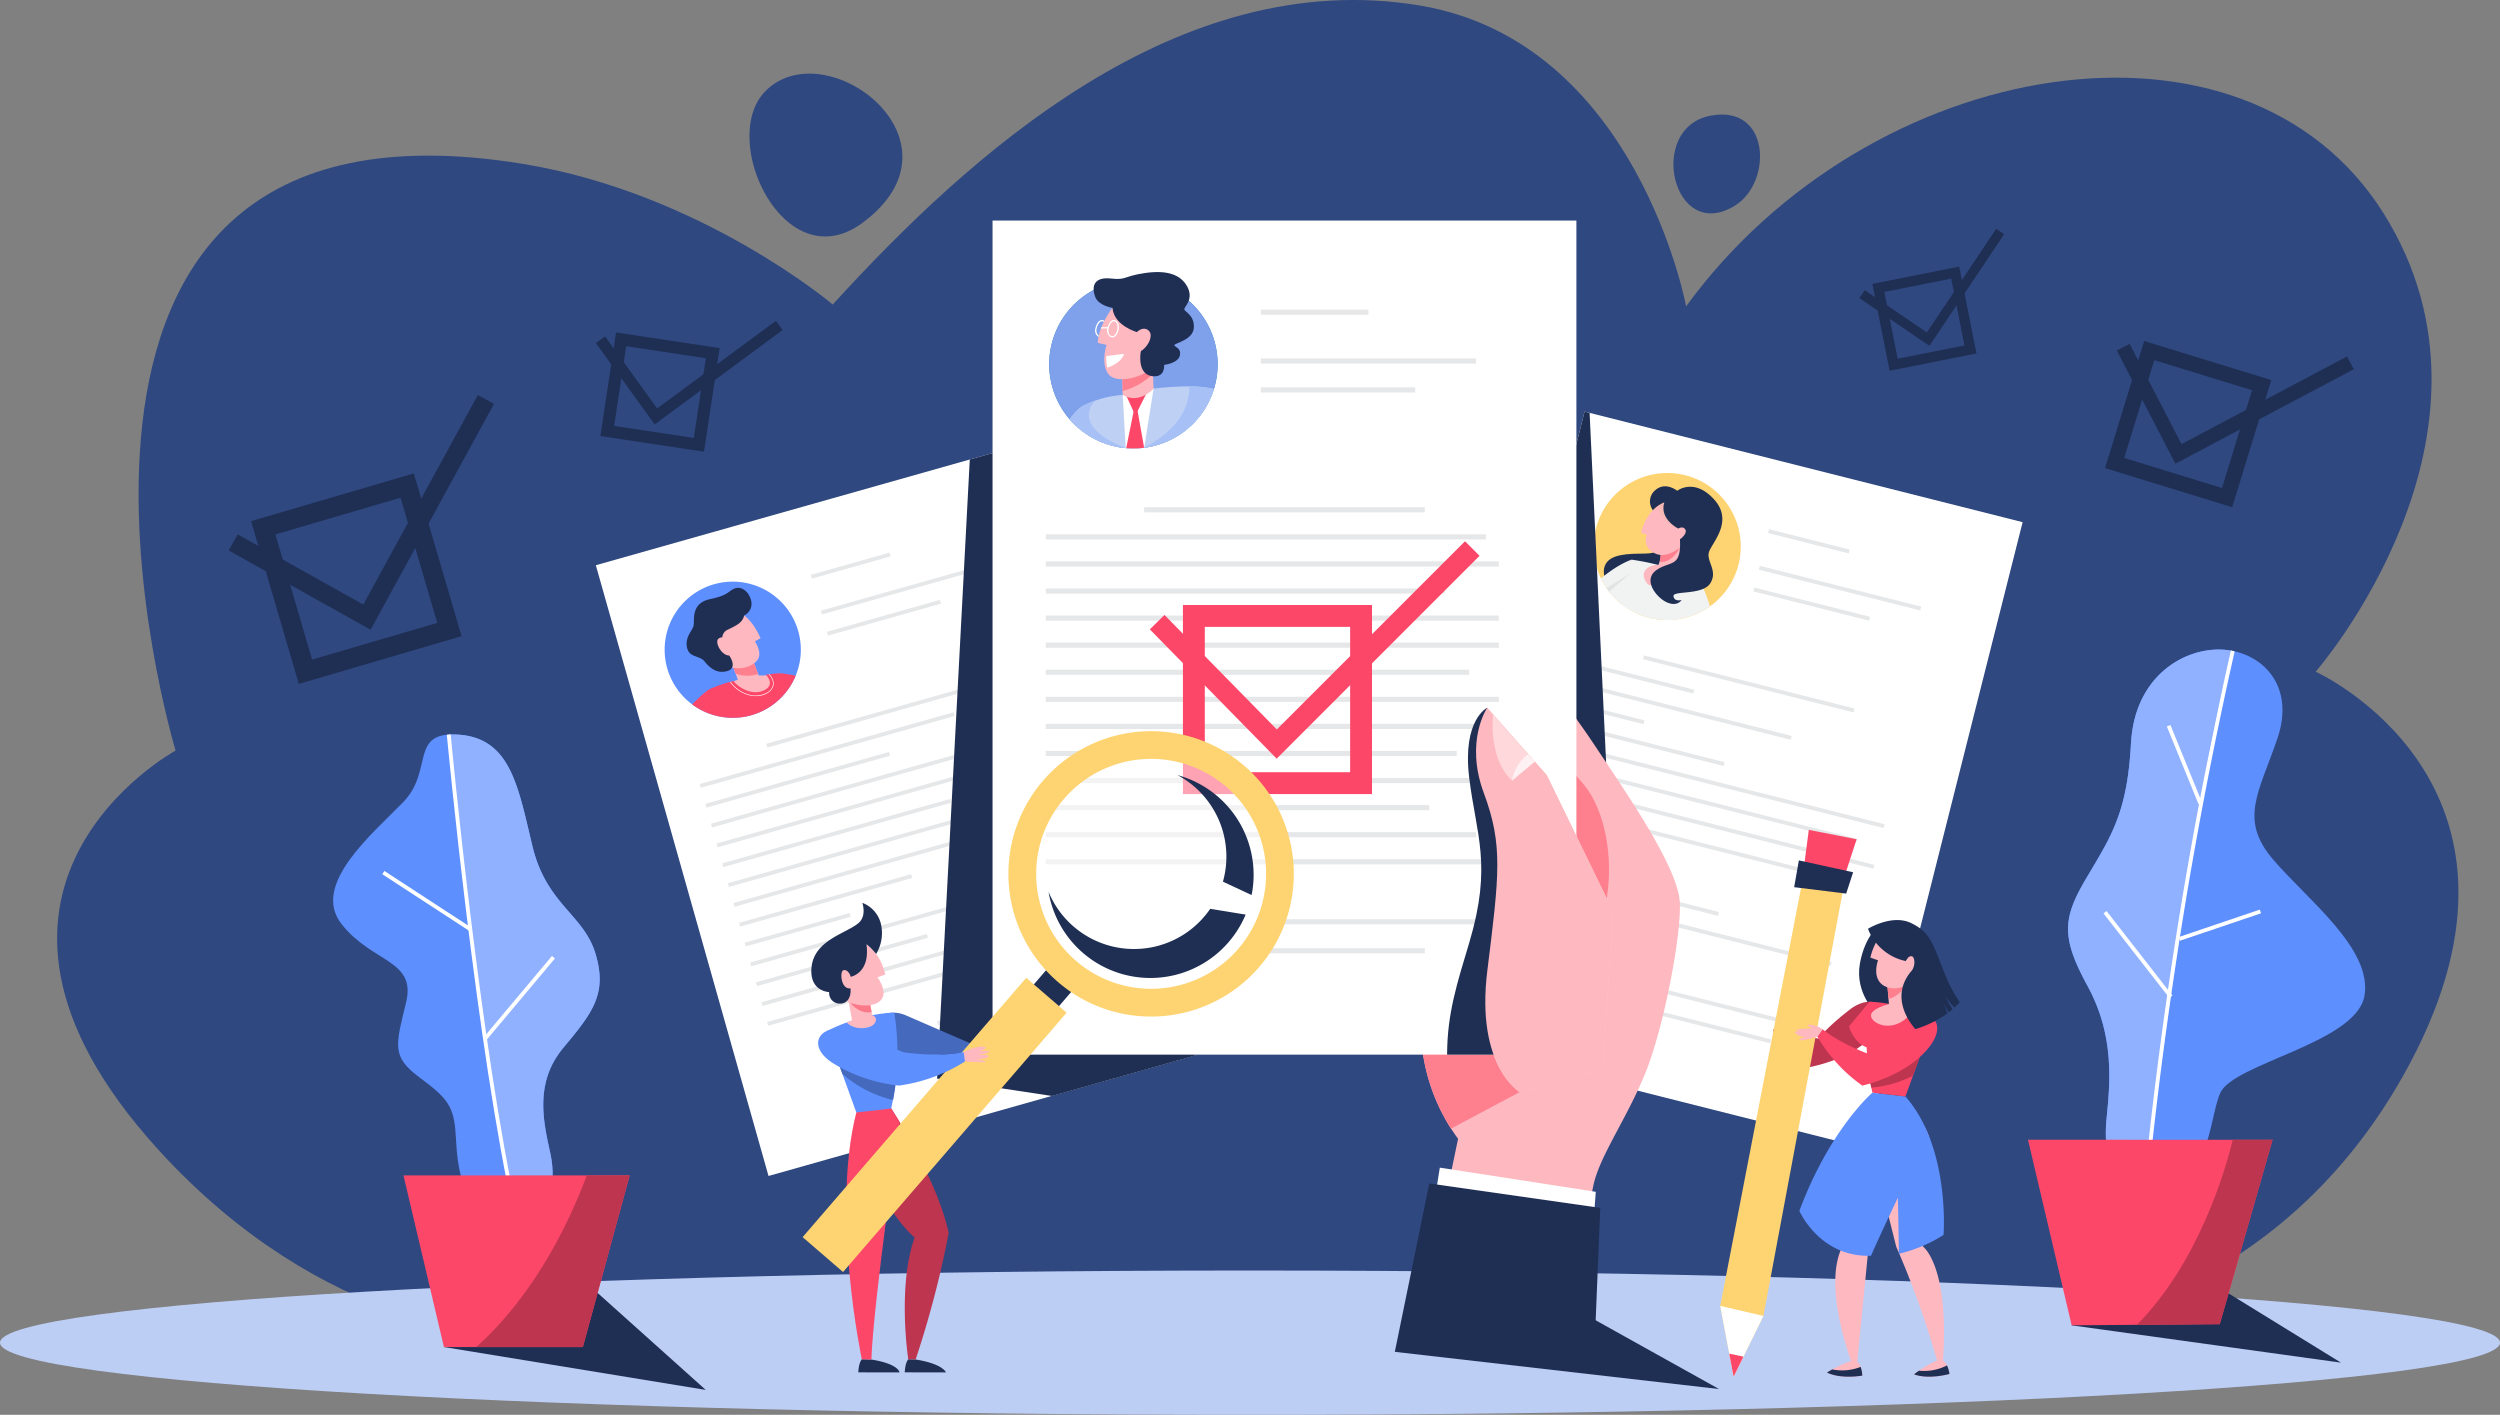 <svg xmlns="http://www.w3.org/2000/svg" xmlns:xlink="http://www.w3.org/1999/xlink" width="649.273" height="367.445" viewBox="0 0 649.273 367.445"><rect x="0" y="0" width="649.273" height="367.445" fill="#808080" stroke="none"/><defs><clipPath id="a"><rect width="649.273" height="367.445" fill="none"/></clipPath><clipPath id="b"><rect width="649.274" height="367.446" fill="none"/></clipPath><clipPath id="c"><path d="M852.407,735.477a17.688,17.688,0,1,0,4.827-.673,17.707,17.707,0,0,0-4.827.673" transform="translate(-839.514 -734.804)" fill="none"/></clipPath><clipPath id="e"><path d="M2014.5,610.284a19.1,19.1,0,1,0,18.019-12.736,19.116,19.116,0,0,0-18.019,12.736" transform="translate(-2013.393 -597.548)" fill="none"/></clipPath><clipPath id="g"><rect width="66.292" height="66.292" fill="none"/></clipPath></defs><g clip-path="url(#a)"><g transform="translate(0 -0.001)"><g clip-path="url(#b)"><path d="M658.724,174.448s53.691-61.512,17.645-119.031-133.51-41.236-181.15,24.141c0,0-12.738-68.721-69.171-78.131C363.143-9.063,308.986,40.28,273.592,79.08c0,0-34.2-28.929-80.342-36.5C49.819,19.046,102.923,194.93,102.923,194.93s-66.033,35.827-4.63,103.5c43.411,47.845,90.466,48.38,90.466,48.38L379.93,354.9l185.2-4.117,16.567-4.509s65.492-2.549,101.416-69.941c39.017-73.193-24.393-101.889-24.393-101.889" transform="translate(-57.321 0.004)" fill="#2f4880"/><path d="M649.274,1623.9c0-10.351-145.345-18.742-324.637-18.742S0,1613.545,0,1623.9s145.345,18.742,324.637,18.742,324.637-8.391,324.637-18.742" transform="translate(0 -1275.192)" fill="#bdcef5"/><path d="M950.941,97.6c-12.286,12.548,5.02,49.282,25.384,34.072,28.467-21.262-9.846-49.94-25.384-34.072" transform="translate(-752.202 -73.885)" fill="#2f4880"/><rect width="115.419" height="164.884" transform="matrix(0.962, -0.272, 0.272, 0.962, 154.743, 146.796)" fill="#fff"/><rect width="21.264" height="1.016" transform="translate(210.575 149.295) rotate(-15.786)" fill="#e6e7e8"/><rect width="30.497" height="1.016" transform="matrix(0.962, -0.272, 0.272, 0.962, 214.759, 164.09)" fill="#e6e7e8"/><rect width="42.528" height="1.016" transform="matrix(0.962, -0.272, 0.272, 0.962, 213.203, 158.587)" fill="#e6e7e8"/><rect width="42.529" height="1.017" transform="translate(243.37 265.259) rotate(-15.783)" fill="#e6e7e8"/><rect width="32.409" height="1.017" transform="translate(244.929 270.773) rotate(-15.783)" fill="#e6e7e8"/><rect width="55.49" height="1.017" transform="matrix(0.962, -0.272, 0.272, 0.962, 198.998, 193.172)" fill="#e6e7e8"/><rect width="68.499" height="1.017" transform="matrix(0.962, -0.272, 0.272, 0.962, 181.74, 203.614)" fill="#e6e7e8"/><rect width="49.547" height="1.017" transform="translate(183.198 208.77) rotate(-15.793)" fill="#e6e7e8"/><rect width="78.87" height="1.017" transform="matrix(0.962, -0.272, 0.272, 0.962, 184.653, 213.914)" fill="#e6e7e8"/><rect width="68.499" height="1.017" transform="translate(186.111 219.071) rotate(-15.793)" fill="#e6e7e8"/><rect width="61.526" height="1.017" transform="matrix(0.962, -0.272, 0.272, 0.962, 187.566, 224.216)" fill="#e6e7e8"/><rect width="83.699" height="1.017" transform="translate(189.025 229.373) rotate(-15.793)" fill="#e6e7e8"/><rect width="70.024" height="1.017" transform="matrix(0.962, -0.272, 0.272, 0.962, 190.479, 234.516)" fill="#e6e7e8"/><rect width="46.454" height="1.017" transform="matrix(0.962, -0.272, 0.272, 0.962, 191.936, 239.669)" fill="#e6e7e8"/><rect width="28.348" height="1.017" transform="matrix(0.962, -0.272, 0.272, 0.962, 193.393, 244.821)" fill="#e6e7e8"/><rect width="61.526" height="1.017" transform="translate(194.851 249.974) rotate(-15.793)" fill="#e6e7e8"/><rect width="46.167" height="1.017" transform="matrix(0.962, -0.272, 0.272, 0.962, 196.306, 255.12)" fill="#e6e7e8"/><rect width="85.057" height="1.017" transform="translate(197.764 260.276) rotate(-15.793)" fill="#e6e7e8"/><rect width="65.897" height="1.017" transform="matrix(0.962, -0.272, 0.272, 0.962, 199.219, 265.42)" fill="#e6e7e8"/></g></g><g transform="translate(172.574 151.049)"><g clip-path="url(#c)"><path d="M874.265,747.7a17.707,17.707,0,1,0-12.22,21.857,17.707,17.707,0,0,0,12.22-21.857" transform="translate(-839.514 -734.803)" fill="#5d8fff"/><path d="M927.743,828.488l1.494,3.862,2.42-.082,1.931,3s-2.734,2.681-2.9,2.795-6.488,1.2-6.691.721-1.01-2.861-1.01-2.861l-1.358-1.739,2.182-.753-1.628-4.383,4.036-2.173.82,1.006Z" transform="translate(-904.748 -807.951)" fill="#feb8c0"/><path d="M930.725,829.84l-.706-.6-.535-.657-2.538,1.626-1.566.789.815,2.216a8.9,8.9,0,0,0,5.864.079Z" transform="translate(-907.73 -809.303)" fill="#fe7f8e"/><path d="M898.948,772.354s3.453.731,6.223,6.975l-1.475.819s2.036,2.939.679,4.828-5.616,3.324-9.192.854-4.889-6.209-4.3-6.743,2.9-2.527,2.9-2.527l3.762-2.436Z" transform="translate(-880.214 -764.635)" fill="#feb8c0"/><path d="M876.8,756.305a2.4,2.4,0,0,1,1.184-2.676c2.448-1.189,4-1.861,4.444-3.787a3.346,3.346,0,0,0,1.827-3.744c-.581-2.647-2.772-4-4.482-3.184s-1.5,1.695-6.231,2.7-4.083,4.97-4.207,6.545-2.316,3.052-1.774,5.917,3.212,2.01,4.61,3.757,3.26,3.2,5.841,2.459c3.244-.935-.024-4.841-.024-4.841l-1.53-2.345Z" transform="translate(-861.73 -741.058)" fill="#1f2f54"/><path d="M873.516,852.575a40.074,40.074,0,0,0-6.23,2.115c-2.216,1.331-7.536,7.082-7.536,7.082l7.013,6.217,4.153-2.949,6.53,9.595,13.36-3.778a28.749,28.749,0,0,0-2.676-11.22l6.329.368a45.878,45.878,0,0,1-2.353-8.32s-4.752-1.009-6.428-1.111a29.445,29.445,0,0,0-3.77.387s2.672,2.517-.477,4.044-6.77-.862-7.916-2.429" transform="translate(-855.591 -826.771)" fill="#fc4769"/><path d="M929.021,857.328a7.757,7.757,0,0,1-1.617-.174,8.959,8.959,0,0,1-5.09-3.469l.134-.088a8.789,8.789,0,0,0,4.99,3.4,6.188,6.188,0,0,0,4.637-.657,3.03,3.03,0,0,0,1.385-1.87,3.145,3.145,0,0,0-1.115-2.736l.1-.123a3.309,3.309,0,0,1,1.17,2.892,3.188,3.188,0,0,1-1.454,1.972,5.742,5.742,0,0,1-3.141.854" transform="translate(-905.293 -827.6)" fill="#fff"/><rect width="0.16" height="9.612" transform="translate(4.927 34.189) rotate(-48.398)" fill="#fff"/><path d="M1014.992,863.679a25.937,25.937,0,0,1-1.852-8.431h.16a25.775,25.775,0,0,0,1.841,8.373Z" transform="translate(-977.449 -830.489)" fill="#fff"/><path d="M908.627,806.177a1.289,1.289,0,0,0-1.989-.642c-1.435.841,1.122,5.506,3.536,4.221l-.084-1.717-.714-1.1Z" transform="translate(-892.51 -790.79)" fill="#feb8c0"/></g></g><g transform="translate(0 -0.001)"><g clip-path="url(#b)"><path d="M1239.342,677.972l-16.25-9.219-2.32-56.448-14.419-50.988-13.947,3.944-8.489,160.79,29.855,4.518,37.45-10.591Z" transform="translate(-940.546 -445.93)" fill="#1f2f54"/><path d="M581.717,1620.012l15.328-2.774,31.814,28.529-68-11.137,3.272-2.91Z" transform="translate(-445.569 -1284.792)" fill="#1f2f54"/><path d="M470.084,1053.526c6.983-.714,8.936-8.879,7.219-16.815s-4.288-18.248,3.346-27.406,11.489-14.052,8.409-24.391-12.716-12.738-16.4-27.985-5.584-27.86-18.891-28.961-6.62,9.209-14.678,17.5-24,21.477-16.033,31.64,19.469,9.262,16.783,20.368-3.894,14.014,3.464,19.479,8.937,7.454,9.415,14.9.73,23.37,17.362,21.671" transform="translate(-334.37 -737.146)" fill="#5d8fff"/><path d="M605.095,984.917c-3.08-10.339-12.716-12.738-16.4-27.985s-5.583-27.86-18.891-28.961a19.635,19.635,0,0,0-2.856-.049c1.439,13.108,4.235,38.437,6.333,56.651,2.343,20.341,8.747,55.478,11.281,69.066q.753-.029,1.555-.109c6.984-.714,8.937-8.879,7.219-16.815s-4.288-18.249,3.346-27.406,11.489-14.052,8.409-24.391" transform="translate(-450.407 -737.149)" fill="#8fb1ff"/><rect width="1.005" height="27.018" transform="translate(99.276 227.037) rotate(-56.903)" fill="#fff"/><rect width="27.547" height="1.005" transform="matrix(0.643, -0.766, 0.766, 0.643, 125.635, 269.378)" fill="#fff"/><path d="M582.141,1053.69c-9.981-44.4-17.549-124.971-17.625-125.78l1-.093c.075.808,7.638,81.318,17.6,125.653Z" transform="translate(-448.473 -737.091)" fill="#fff"/><path d="M568.494,1485H509.746l10.508,44.576H556.33Z" transform="translate(-404.96 -1179.737)" fill="#fc4769"/><path d="M2629.547,1588.413l-12.232,17.683,69.945,9.691-29.191-17.987-6.407,5.351Z" transform="translate(-2079.29 -1261.892)" fill="#1f2f54"/><path d="M2633.294,959.973c-9.487-.558-11.431-8.369-10.521-17.589s2.129-21.439-4.946-34.385-6.4-17.8-.059-28.439,10.391-16.809,11.333-34.518,14.1-25.025,24-24.377,18.811,9.143,14.012,23.147-9.955,20.916-1.176,31.253,25.944,23.233,23.81,35.5-34.207,17.552-37.487,25.287-2.174,25.111-18.968,24.123" transform="translate(-2075.673 -651.934)" fill="#5d8fff"/><path d="M2617.769,879.56c6.344-10.642,10.391-16.809,11.333-34.518s14.1-25.025,24-24.377a18.578,18.578,0,0,1,2.442.328,319.242,319.242,0,0,0-8.1,37.573c-5.6,34.458-10.434,69.566-12.476,84.119-.956,6.816-1.6,12.811-2.007,17.259-9.2-.722-11.088-8.451-10.188-17.561.911-9.221,2.129-21.439-4.946-34.385s-6.4-17.8-.059-28.439" transform="translate(-2075.673 -651.934)" fill="#8fb1ff"/><rect width="1.006" height="27.833" transform="matrix(0.789, -0.615, 0.615, 0.789, 546.296, 237.222)" fill="#fff"/><rect width="22.217" height="1.005" transform="translate(565.846 243.36) rotate(-18.699)" fill="#fff"/><rect width="1.006" height="21.783" transform="translate(562.749 188.676) rotate(-22.197)" fill="#fff"/><path d="M2709.59,960.961l-1-.1a1155.681,1155.681,0,0,1,22.594-139.02l.978.236a1154.768,1154.768,0,0,0-22.571,138.884" transform="translate(-2151.802 -652.9)" fill="#fff"/><path d="M2625.658,1439.958l-63.525-.025,11.343,48.2,38.464-.3Z" transform="translate(-2035.451 -1143.934)" fill="#fc4769"/><path d="M2130.186,168.358c9.8-6.078,9.215-26.468-6.518-23.313-16.511,3.311-9.6,33.308,6.518,23.313" transform="translate(-1679.587 -114.966)" fill="#2f4880"/><rect width="167.621" height="117.335" transform="translate(370.503 269.42) rotate(-75.833)" fill="#fff"/><rect width="1.034" height="21.617" transform="translate(459.181 138.444) rotate(-75.834)" fill="#e6e7e8"/><rect width="1.033" height="31.003" transform="matrix(0.245, -0.97, 0.97, 0.245, 455.356, 153.599)" fill="#e6e7e8"/><rect width="1.034" height="43.234" transform="translate(456.779 147.963) rotate(-75.834)" fill="#e6e7e8"/><rect width="1.034" height="43.234" transform="matrix(0.245, -0.97, 0.97, 0.245, 429.197, 257.232)" fill="#e6e7e8"/><rect width="1.034" height="32.947" transform="translate(427.772 262.88) rotate(-75.834)" fill="#e6e7e8"/><rect width="1.034" height="56.411" transform="translate(426.709 171.216) rotate(-75.833)" fill="#e6e7e8"/><rect width="1.033" height="34.601" transform="translate(406.208 171.653) rotate(-75.833)" fill="#e6e7e8"/><rect width="1.034" height="62.038" transform="matrix(0.245, -0.97, 0.97, 0.245, 404.877, 176.929)" fill="#e6e7e8"/><rect width="1.034" height="23.996" transform="matrix(0.245, -0.97, 0.97, 0.245, 403.545, 182.205)" fill="#e6e7e8"/><rect width="1.034" height="46.882" transform="translate(402.213 187.48) rotate(-75.833)" fill="#e6e7e8"/><rect width="1.034" height="91.051" transform="matrix(0.245, -0.97, 0.97, 0.245, 400.882, 192.756)" fill="#e6e7e8"/><rect width="1.034" height="85.088" transform="translate(399.55 198.032) rotate(-75.834)" fill="#e6e7e8"/><rect width="1.034" height="91.051" transform="matrix(0.245, -0.97, 0.97, 0.245, 398.218, 203.308)" fill="#e6e7e8"/><rect width="1.034" height="74.237" transform="translate(396.886 208.584) rotate(-75.833)" fill="#e6e7e8"/><rect width="1.033" height="54.977" transform="translate(392.891 224.411) rotate(-75.833)" fill="#e6e7e8"/><rect width="1.034" height="86.469" transform="matrix(0.245, -0.97, 0.97, 0.245, 391.559, 229.687)" fill="#e6e7e8"/></g></g><g transform="translate(413.881 122.834)"><g clip-path="url(#e)"><path d="M2050.534,623.054a19.116,19.116,0,1,0-24.4,11.633,19.116,19.116,0,0,0,24.4-11.633" transform="translate(-2013.394 -597.547)" fill="#fed472"/><path d="M2039.349,689.537s1.565,1.214-2.648,1.244-8.972.086-10.17,3.134,1.84,6.205,1.84,6.205l.831-3.737,5.639-1.225,3.315-.5,4.177-.233.812-2.6-2.623-3.278Z" transform="translate(-2023.608 -669.839)" fill="#1f2f54"/><path d="M2008.907,709.273l-.972-2.178s-6.65,2.05-13.806,10.937a14.775,14.775,0,0,0,8.038,6.14,9.8,9.8,0,0,1,.621-2.971l-1.263-2.134s2.639-2.533,2.715-2.66,4.666-7.133,4.666-7.133" transform="translate(-1998.09 -684.576)" fill="#f1f2f2"/><path d="M2033.987,723.717l-6.857,4.292a5.731,5.731,0,0,0,1.017,3.855c.749-.722,2.234-2.157,2.292-2.252s2.323-3.555,3.676-5.622Z" transform="translate(-2024.287 -697.781)" fill="#e2e3e3"/><path d="M2083.522,767.857a7.616,7.616,0,0,1-2.464-1.429l.2-.209a6.937,6.937,0,0,0,5.993,1.57l.069.28a6.544,6.544,0,0,1-3.8-.212" transform="translate(-2067.149 -731.545)" fill="#e6e6e6"/><path d="M2060.439,740.724l1.775,1.068-.241.867s-3.5,3.774-4.63,7.784l-5.915-.637-3.712-.5c-1.676-.428-3.454-2.643-3.185-3.4a6.7,6.7,0,0,0,.542-2.959c.032-2.061.21-5.44.21-5.44l2.979-2.051,6.2,2.345,3.488,2.493Z" transform="translate(-2038.109 -707.105)" fill="#f1f2f2"/><path d="M2054.4,712.554l3.555,1.252s5.159,9.676,2.563,19.1c0,0-11.057-.172-18.012-2.554l.615-2.5,10.612-1.311a26.081,26.081,0,0,0-2.11-3.743l-8.292-2.679-4.087.846-3.046-1.007s-1.662-1.253-2.1-4.756l5.445-4.691.146-3.417a62.21,62.21,0,0,1,6.947,1.381,5.808,5.808,0,0,0-2.693,2.135c-.64,1.321,2.228,2.032,4.5,1.169l3.737-.033Z" transform="translate(-2029.84 -684.576)" fill="#f1f2f2"/><path d="M2081.022,691.342a6.3,6.3,0,0,1-.6,3.182,4.4,4.4,0,0,0-3.1,1.015c-1.81,1.892.5,4.107.5,4.107s4.33.957,6.42.264,2.3-2.138,2.3-2.138l.8-1.229-.7-2.742-.807-4.27-3.131.624-1.382.84Z" transform="translate(-2063.627 -670.623)" fill="#feb8c0"/><path d="M2102.936,684.917l-3.292,2.065-2.282.618-.2.107a7.121,7.121,0,0,1-.223,2.217c1.021.517,3.846-.219,6-5.006" transform="translate(-2079.763 -666.957)" fill="#fe7f8e"/><path d="M2080.639,632.544s-5.388.563-7.387,8.289l1.5.466a3.665,3.665,0,0,0,1.152,4.294c2.262,1.644,4.671,1.306,8.311-1.517s2.991-5.761,2.991-5.761l-4.559-3.584-1.1-2.281Z" transform="translate(-2060.947 -625.275)" fill="#feb8c0"/><path d="M2098.942,634.63l-.882-.748a7.823,7.823,0,0,0-1.791.844c-.154,1.457.341,4.049,4.893,6.115l-.758-3.7Z" transform="translate(-2079.215 -626.413)" fill="#f5b9b5"/><path d="M2085.259,620.609a3.793,3.793,0,0,1,.58-5.169c2.673-2.405,5.725.125,5.725.125s4.424-3.476,9.609,2.267-.667,11.294-1.361,13.683,2.354,4.774.385,8.025-9.787,1.867-9.592,3.4,2.108.993,2.108.993-1.075,1.8-3.769.631-6.392-5.752-2.833-8.355,6.7-.365,6.145-8.409l-.442-2.44s-4.933-2.44-3.579-6.787a8.411,8.411,0,0,0-2.976,2.031" transform="translate(-2069.867 -610.938)" fill="#1f2f54"/><path d="M2111.894,667.061s1.42-1.418,2.325-.245-2.227,3.97-3.37,2.853.162-1.665.162-1.665l.925-1.137Z" transform="translate(-2090.443 -652.208)" fill="#feb8c0"/></g></g><g transform="translate(0 -0.001)"><g clip-path="url(#b)"><path d="M1899.206,600.922l-.877,36.683,28.666,11.014-6.061-128.273-1.305-.329Z" transform="translate(-1508.101 -413.118)" fill="#1f2f54"/><path d="M1800.245,976.981l4.409-21.166a49.647,49.647,0,0,1-9.6-32.187c1.248-18.927,24.551-34.417,24.551-34.417l13.951-.626-13.144-22.942,1.7-34.791s7.541,7.117,17.53,22.046,22.205,32.787,22.6,41.622-4.3,32.827-8.978,44.291c-4.733,11.606-11.618,21.169-13.377,28.7s-1.428,20.1-1.428,20.1c-16.214,3.511-29.47,1.014-38.22-10.634" transform="translate(-1425.978 -660.058)" fill="#feb8c0"/><path d="M1841.756,1241.739s-8.035,21.578,15,24.288l5.521-16.319-10.938-9.278-5.922-3.823Z" transform="translate(-1462.079 -982.404)" fill="#fcb39c"/><path d="M1809.443,1302.945l-8.3-2.671-6.025,1.024a50.579,50.579,0,0,0,7.82,24.812l17.842-9.5V1313.3l-6.781-6.412Z" transform="translate(-1426.107 -1032.984)" fill="#fe7f8e"/><path d="M1909.026,889.391s7.87,12.993,14.447,20.363,8.811,22.1,5.549,34.321-22.133-3.79-22.133-3.79l-2.859-32.359,2-13.5Z" transform="translate(-1512.629 -706.564)" fill="#fe7f8e"/><rect width="151.632" height="216.617" transform="translate(257.775 57.282)" fill="#fff"/><rect width="27.936" height="1.336" transform="translate(327.463 80.403)" fill="#e6e7e8"/><rect width="40.065" height="1.336" transform="translate(327.463 100.603)" fill="#e6e7e8"/><rect width="55.872" height="1.336" transform="translate(327.463 93.09)" fill="#e6e7e8"/><rect width="55.872" height="1.336" transform="translate(327.463 238.728)" fill="#e6e7e8"/><rect width="42.577" height="1.336" transform="translate(327.463 246.256)" fill="#e6e7e8"/><rect width="72.9" height="1.336" transform="translate(297.141 131.736)" fill="#e6e7e8"/><rect width="114.3" height="1.336" transform="translate(271.591 138.768)" fill="#e6e7e8"/><rect width="117.666" height="1.336" transform="translate(271.591 145.8)" fill="#e6e7e8"/><rect width="103.616" height="1.336" transform="translate(271.591 152.832)" fill="#e6e7e8"/><rect width="117.666" height="1.336" transform="translate(271.591 159.864)" fill="#e6e7e8"/><rect width="117.666" height="1.336" transform="translate(271.591 166.896)" fill="#e6e7e8"/><rect width="109.96" height="1.336" transform="translate(271.591 173.928)" fill="#e6e7e8"/><rect width="117.666" height="1.336" transform="translate(271.591 180.959)" fill="#e6e7e8"/><rect width="117.666" height="1.336" transform="translate(271.591 187.991)" fill="#e6e7e8"/><rect width="106.729" height="1.336" transform="translate(271.591 195.023)" fill="#e6e7e8"/><rect width="117.666" height="1.336" transform="translate(271.591 202.055)" fill="#e6e7e8"/><rect width="99.61" height="1.336" transform="translate(271.591 209.087)" fill="#e6e7e8"/><rect width="111.744" height="1.336" transform="translate(271.591 216.119)" fill="#e6e7e8"/><rect width="117.666" height="1.336" transform="translate(271.591 223.15)" fill="#e6e7e8"/><path d="M1876.137,994.02s-11.484-6.708-8.4-31.542,4.131-32.57-.9-46.09.865-22.172.865-22.172l15.466,17.479,17.194,35.341-2.583,41.121Z" transform="translate(-1481.464 -710.397)" fill="#fccec0"/><path d="M1485.6,740.288l-32.953-33.581,3.813-3.742,29.176,29.732,48.873-48.873,3.778,3.777Z" transform="translate(-1154.034 -543.255)" fill="#fc4769"/><path d="M1828.283,984.3h33.577V959.7l-9.212-21.245-5.758-22.475-3.037,6.884-5.167-28.649s-6.466,3.095-4.682,18.031,6.1,22.7,0,43.07c-3.113,10.4-5.722,18.363-5.722,28.979" transform="translate(-1452.454 -710.397)" fill="#1f2f54"/><path d="M1876.137,994.02s-11.484-6.708-8.4-31.542,4.131-32.57-.9-46.09.865-22.172.865-22.172l15.466,17.479,17.194,35.341-2.583,41.121Z" transform="translate(-1481.464 -710.397)" fill="#feb8c0"/><path d="M1885.923,902.787s-1.455,11.225,4.888,17.142l5.916-4.932Z" transform="translate(-1498.131 -717.206)" fill="#fed8db"/><path d="M1914.449,952.7a11.093,11.093,0,0,0-4.19,6.882l5.916-4.932Z" transform="translate(-1517.579 -756.858)" fill="#fef1f3"/><path d="M1854.509,1489.865l.626-8.389-40.5-6.277-1.148,7.195,16.075,6.678H1850.1Z" transform="translate(-1440.698 -1171.951)" fill="#fff"/><path d="M1762.2,1538.908l8.957-43.732,44.405,6.344-1.536,37.388Z" transform="translate(-1399.952 -1187.821)" fill="#1f2f54"/><path d="M1368.844,371.2a21.873,21.873,0,1,0-17.031,25.822,21.873,21.873,0,0,0,17.031-25.822" transform="translate(-1053.057 -281.002)" fill="#2582b5"/><path d="M1368.844,371.2a21.873,21.873,0,1,0-17.031,25.822,21.873,21.873,0,0,0,17.031-25.822" transform="translate(-1053.057 -281.002)" fill="#7fa0eb"/><path d="M1372.514,503.707a21.867,21.867,0,0,0,16.5-14.938c-.251-.076-.485-.14-.7-.191-5.181-1.23-14.957.048-14.957.048l-1.862-.616-1.619.332-2.028,1.157-2.509.772a26.878,26.878,0,0,0-10.605,2.979,11.938,11.938,0,0,0-3.135,3.369,21.864,21.864,0,0,0,20.916,7.088" transform="translate(-1073.758 -387.692)" fill="#bfd0f5"/><path d="M1424.018,503.974l2.441-15.347-1.862-.616-1.619.332-2.028,1.157-2.509.772.773,13.793a21.787,21.787,0,0,0,4.8-.091" transform="translate(-1126.861 -387.693)" fill="#fff"/><path d="M1426.438,493.129l1.357.781L1425,499.5l-2.433-5.323,2.507-1.268Z" transform="translate(-1130.137 -391.583)" fill="#fc4769"/><path d="M1425.714,460.537l.195,4.4s-3.647,4.155-8.019,1.645l-.143-6.334,3.809-1.488,2.776-.569Z" transform="translate(-1126.31 -363.998)" fill="#feb8c0"/><path d="M1417.749,460.243l3.809-1.488,2.775-.569,1.383,2.352.025.566a18.184,18.184,0,0,1-7.872,4.447Z" transform="translate(-1126.311 -363.998)" fill="#fe7f8e"/><path d="M1391.387,380.055s-4.172,4.809-4.434,9.876l2.281.544s-1.652,4.87.556,7.647,10.023.451,11.806-2.374.634-6.783.634-6.783l.517-4.059s-3.834-3.649-4.457-4.1a54.62,54.62,0,0,0-5.219-2.063Z" transform="translate(-1101.846 -300.889)" fill="#feb8c0"/><path d="M1397.718,447.593l4.576-.592s-.311,2.156-4.291,3.611a8.4,8.4,0,0,1-.286-3.019" transform="translate(-1110.377 -355.113)" fill="#fff"/><path d="M1422.843,523.8a21.792,21.792,0,0,0,4.662-.1l-1.748-9.77-.7-1.091Z" transform="translate(-1130.358 -407.417)" fill="#fc4769"/><path d="M1366.244,517.936s-7.624-2.638-9.331-6.745a4.784,4.784,0,0,1,1.618-5.733,20.642,20.642,0,0,0-3.8,1.654,11.933,11.933,0,0,0-3.135,3.369,21.927,21.927,0,0,0,14.645,7.456" transform="translate(-1073.759 -401.552)" fill="#a7c0f5"/><path d="M1462.929,488.714a26.715,26.715,0,0,0-5.689-.533c.112,3.748-1.373,10.464-11.719,15.929.535-.069,1.072-.157,1.609-.267a21.866,21.866,0,0,0,16.5-14.938c-.251-.076-.485-.14-.7-.19" transform="translate(-1148.374 -387.828)" fill="#a7c0f5"/><path d="M1386.567,353.025s-3.615-.547-4.469-2.831c-1.151-3.078-.017-5.251,4.079-4.79s3.155-.6,8.819-1.424,9.374.343,11.067,3.659-1.012,5.173-.833,5.811,2.675,1.524,2.469,4.748-5.065,3.98-5.053,4.508,1.874.676,1.421,2.7-4.082,2.428-4.082,2.428.349,3.11-2.718,2.968-3.97-3.139-3.249-7.143l-.058-3.341-1-.983s-6-1.652-6.392-6.308" transform="translate(-1097.651 -273.068)" fill="#1f2f54"/><path d="M1432.78,416.358s1.469-1.771,3.017-.745c2.233,1.48-1.118,6.477-3.733,5.953l.082-2.186.109-2.288Z" transform="translate(-1137.684 -329.924)" fill="#feb8c0"/><path d="M1400.139,408.8h0a1.141,1.141,0,0,1-.476-.109,2.02,2.02,0,0,1-.79-2.391c.221-1.011.866-2.034,1.671-2.034a.939.939,0,0,1,.391.087c.848.385,1.009,1.566.793,2.567-.2.936-.773,1.881-1.589,1.881m.405-4.2c-.537,0-1.128.778-1.345,1.772-.167.764-.1,1.695.6,2.016a.8.8,0,0,0,.336.079h0c.627,0,1.094-.838,1.262-1.617.188-.869.074-1.884-.6-2.192a.608.608,0,0,0-.253-.057" transform="translate(-1111.25 -321.163)" fill="#fff"/><path d="M1384.662,408.341l0-.006a1.782,1.782,0,0,1-.52-1.964c.217-.993.808-1.771,1.345-1.771a.608.608,0,0,1,.252.057.924.924,0,0,1,.206.132v0l.149-.3a1.225,1.225,0,0,0-.217-.136.94.94,0,0,0-.391-.087c-.805,0-1.45,1.023-1.671,2.034a2.03,2.03,0,0,0,.771,2.379Z" transform="translate(-1099.292 -321.163)" fill="#fff"/><path d="M1390.6,413.606l.2-.334,1.739-.03.005.334Z" transform="translate(-1104.741 -328.294)" fill="#fff"/><path d="M1543.632,813.482h-49.1v-49.1h49.1Zm-43.422-5.676h37.746V770.06H1500.21Z" transform="translate(-1187.312 -607.253)" fill="#fc4769"/><path d="M325.753,560.021,288.9,539.427l2.338-4.185,32.63,18.233,29.741-54.422,4.207,2.3Z" transform="translate(-229.512 -396.466)" fill="#1f2f54"/><path d="M371.874,640.363l-42.276,12.4-12.4-42.275,42.276-12.4Zm-38.822,6.078,32.5-9.531-9.531-32.5-32.5,9.531Z" transform="translate(-251.995 -475.142)" fill="#1f2f54"/><path d="M768.055,432.234,752.772,411.1l2.4-1.735L768.7,428.076l30.837-22.743,1.758,2.384Z" transform="translate(-598.03 -322.011)" fill="#1f2f54"/><path d="M785.413,450.961,758.5,446.9l4.066-26.913,26.913,4.066Zm-23.332-6.707,20.691,3.126,3.126-20.691-20.691-3.126Z" transform="translate(-602.58 -333.648)" fill="#1f2f54"/><path d="M2689.564,465.526l-15.22-29.4,3.338-1.728,13.476,26.034,42.983-22.765,1.76,3.322Z" transform="translate(-2124.596 -345.097)" fill="#1f2f54"/><path d="M2692.5,473.958,2659.478,463.8l10.156-33.026,33.026,10.156Zm-28.034-12.8,25.39,7.807,7.808-25.39-25.39-7.808Z" transform="translate(-2112.785 -342.224)" fill="#1f2f54"/><path d="M2367.292,319.507l-18.207-12.422,1.41-2.067,16.121,11,17.995-26.918,2.081,1.391Z" transform="translate(-1866.198 -229.669)" fill="#1f2f54"/><path d="M2392.568,359.4l-22.56,4.482-4.482-22.56,22.56-4.482Zm-20.47,1.356,17.344-3.446L2386,339.967l-17.344,3.446Z" transform="translate(-1879.259 -267.598)" fill="#1f2f54"/><path d="M1762.2,1668.395l84.2,9.66-35.682-19.887-30.836,4.916Z" transform="translate(-1399.952 -1317.308)" fill="#1f2f54"/><path d="M1111.645,1280.123c2.242.964,16.81,7.327,18.594,8.047-.782,3.07-13.646.78-13.468,4.1a32.88,32.88,0,0,1-9.368-3.55c-8.752-4.987-2.411-11.464,4.242-8.6" transform="translate(-876.363 -1016.417)" fill="#456abd"/><path d="M1085.267,1717.335s-.787.721-.921,3.392l10.709.01s-.122-2.19-7.3-3.342l-2.483-.06" transform="translate(-861.444 -1364.312)" fill="#1f2f54"/><path d="M1143.935,1717.335s-.787.721-.921,3.392l10.709.01s-.693-2.2-7.875-3.356l-1.912-.046" transform="translate(-908.052 -1364.312)" fill="#1f2f54"/><path d="M1096.455,1396.5s11.882,18.116,14.939,32.38a259.029,259.029,0,0,1-8.59,32.826l-1.912-.046s-2.887-18.79,1.647-31.614c0,0-11.7-9.861-13.706-28.734,0,0,3.584-2.194,4.112-3.017s-2.636-2.791-2.636-2.791Z" transform="translate(-865.008 -1108.639)" fill="#bd354f"/><path d="M1082.979,1395.434s-6.8,46.616-7.323,61.7l-2.482-.06s-8.072-37.917-1.43-64.114l4.593-3.229,4.459,2.183Z" transform="translate(-849.349 -1104.055)" fill="#fc4769"/><path d="M1062.209,1279.445a66.478,66.478,0,0,1-.815,24.855c-2.878.384-5.907.729-9.052,1.046l-7.642-21.12s8.411-4.576,17.51-4.781" transform="translate(-829.947 -1016.437)" fill="#5d8fff"/><path d="M1058.848,1331.827l1.11,3.067a30.475,30.475,0,0,0,13.16,6.786,59.246,59.246,0,0,0,1.01-7.93l-14.1-4.5Z" transform="translate(-841.187 -1056)" fill="#456abd"/><path d="M1074.924,1255.8l1.451,5.262a1.112,1.112,0,0,1,.767,1.6c-.688,2.064-5.588,2.383-7.5.18a9.355,9.355,0,0,1,1.394-.466l-1.205-6.986Z" transform="translate(-849.761 -997.328)" fill="#feb8c0"/><path d="M1073.559,1257.159c.177,1.319,3.226,3.739,5.7,2.968l-.814-4-1.612-.74Z" transform="translate(-852.874 -997.328)" fill="#fb7988"/><path d="M1057.564,1188.7s4.79,1.821,6.374,8.749l-2.019.712s3.215,4.2.484,6.3-8.678.626-10.024-1.392a28.87,28.87,0,0,1-2.533-5.938s3.365-5.464,4.157-5.859a26.835,26.835,0,0,1,2.652-.99Z" transform="translate(-834.035 -944.345)" fill="#feb8c0"/><path d="M1041.856,1153.925a10.423,10.423,0,0,0,1.251-7.755,7.777,7.777,0,0,0-4.839-5.512s1.254,3.452-1.094,5.342c-3.356,2.7-11.541,4.435-12.115,11.587-.493,6.139,4.6,6.245,4.6,6.245a2.755,2.755,0,0,0,2.837,3c2.712-.015,3.048-3.286,2.534-4.592l-.319-1.227.549-1.152s5.135-.906,4.076-8.468a14.8,14.8,0,0,1,2.52,2.53" transform="translate(-814.316 -906.18)" fill="#1f2f54"/><path d="M1065.179,1226.628s-.739-1.425-1.715-1.029-.554,5.358,2.138,4.645-.185-2.956-.185-2.956Z" transform="translate(-844.473 -973.604)" fill="#feb8c0"/><rect width="12.178" height="8.629" transform="translate(266.088 258.454) rotate(-49.231)" fill="#1f2f54"/><g transform="translate(265.806 193.799)" opacity="0.5"><g clip-path="url(#g)"><path d="M1301.1,954.267a33.146,33.146,0,1,1,3.459,46.747,33.146,33.146,0,0,1-3.459-46.747" transform="translate(-1293.058 -942.765)" fill="#fff"/></g></g><path d="M1286.915,988.837a37.061,37.061,0,1,1,21.529,8.9h0a36.765,36.765,0,0,1-21.526-8.9m1.6-47.566a29.855,29.855,0,0,0,20.446,49.27h0a29.855,29.855,0,1,0-20.448-49.271" transform="translate(-1012.167 -733.82)" fill="#fed472"/><rect width="88.926" height="13.868" transform="translate(208.444 321.298) rotate(-49.232)" fill="#fed472"/><path d="M1499.448,1006.937a23.99,23.99,0,0,0-11.8-27.678,26.828,26.828,0,0,1,19.253,31.151Z" transform="translate(-1181.845 -777.958)" fill="#1f2f54"/><path d="M1346.946,1141.554a23.965,23.965,0,0,0,19.795-10.436l9.2,1.5a26.818,26.818,0,0,1-51.186-5.92,24,24,0,0,0,22.188,14.856" transform="translate(-1052.436 -895.089)" fill="#1f2f54"/><path d="M1210.438,1326.152s2.662.185,4.2.194c3.355.019-1.235-.848-1.235-.848s3.1.037,3.161-.708c.048-.578-3.01-.265-3.01-.265s3.136-.519,3.25-.843c.18-.51-2.893-.188-2.893-.188s1.85-.395,1.882-.919-3-.4-5.706,1.152a17.735,17.735,0,0,0-1.638,1.317c-1.174.226,1.988,1.108,1.988,1.108" transform="translate(-959.828 -1050.478)" fill="#feb8c0"/><path d="M1054.629,1314.562a40.716,40.716,0,0,1-16.4-5.368c-8.751-4.986-3.671-11.639,4.243-8.6s13.259,5.305,13.259,5.305,8.626,1.394,15.688-.02l.35,2.425a42.828,42.828,0,0,1-17.14,6.26" transform="translate(-821.159 -1032.629)" fill="#5d8fff"/><path d="M2353.375,1190.392s-5.829-5.222-4.415-13.109c1.354-7.553,5.445-10.337,5.445-10.337l11.3,2.695,4.9,15.341-3.634,7.683-3.115-4.672-2.827-7.371-4.233-1.311,2.243,9.836Z" transform="translate(-1865.923 -927.063)" fill="#1f2f54"/><path d="M2248.62,1282.763s11.055-1.559,17.632-8.474.151-11.563-6.2-6.645-8.078,7.554-8.078,7.554-4.261-.586-9.294-5.194l-2.523,2.919s.594,3.264,8.462,9.841" transform="translate(-1779.662 -1005.438)" fill="#bd354f"/><path d="M2176.8,1238.862l-3.476-18.395,21.481-111.1,10.7,1.6-20.963,112.12Z" transform="translate(-1726.565 -881.318)" fill="#fed472"/><path d="M2173.321,1649.841l11.221,2.618-7.745,15.777Z" transform="translate(-1726.565 -1310.692)" fill="#fff"/><path d="M2278.448,1059.14l1.4-10.674,12.411,2.44-3.139,9.636Z" transform="translate(-1810.081 -832.938)" fill="#fc4769"/><path d="M2266.722,1094l13.512,1.667,1.806-5.543-14.089-3.081Z" transform="translate(-1800.766 -863.589)" fill="#1f2f54"/><path d="M2184.724,1710.178l3.687.787-2.555,5.2Z" transform="translate(-1735.624 -1358.627)" fill="#fc4769"/><path d="M2326.036,1418.049s-10.831,10.714-3.774,29.963c0,0-8.377,5.979.525,32.029a1.432,1.432,0,0,0,1.611.164l3.27-33.174,3.638-24.682Z" transform="translate(-1842.051 -1126.549)" fill="#feb8c0"/><path d="M2379.341,1418.049s7.034,5.309.521,32.216c0,0,6.914,4.828,5.23,29.672l-1.442.33a231.6,231.6,0,0,0-10.712-29.98l-5.873-23.41.719-7.44Z" transform="translate(-1880.483 -1126.549)" fill="#feb8c0"/><path d="M2316.05,1719.783s1.159.717,1.3,3.6c0,0-5.405,1.015-9.173-.781a27.844,27.844,0,0,1,6.259-2.985Z" transform="translate(-1833.702 -1366.127)" fill="#feb8c0"/><path d="M2308.179,1728.383s.483-.335,1.376-.829a12.969,12.969,0,0,0,7.372-.66,7.459,7.459,0,0,1,.425,2.27s-5.405,1.015-9.173-.781" transform="translate(-1833.701 -1371.906)" fill="#1f2f54"/><path d="M2425.726,1719s1.222.6,1.645,3.459c0,0-5.283,1.53-9.206.105a27.852,27.852,0,0,1,5.942-3.573Z" transform="translate(-1921.077 -1365.629)" fill="#feb8c0"/><path d="M2418.164,1727.393s.448-.38,1.29-.958a12.968,12.968,0,0,0,7.274-1.366,7.479,7.479,0,0,1,.642,2.218s-5.283,1.53-9.206.105" transform="translate(-1921.077 -1370.456)" fill="#1f2f54"/><path d="M2298.929,1407.733l.267,14.572a37.329,37.329,0,0,0,11.583-4.886s1.781-22.686-9.893-35.953l-8.578-.991s-11.042,9.428-18.971,30.7c0,0,5.258,12.106,18.6,11.662,2.767-6.314,6.994-15.1,6.994-15.1" transform="translate(-1806.022 -1096.699)" fill="#5d8fff"/><path d="M2358.942,1265.6a63.206,63.206,0,0,0,.76,23.614l8.577.991,7.241-20.012a37.9,37.9,0,0,0-16.579-4.594" transform="translate(-1873.416 -1005.437)" fill="#fc4769"/><path d="M2341.382,1265.6l-5.295,6.385s1.458,5.607,6.3,5.762l2.346-6.073a33.528,33.528,0,0,0-1.869-3.815,21.165,21.165,0,0,1-1.479-2.258" transform="translate(-1855.872 -1005.437)" fill="#fc4769"/><path d="M2367.989,1240.352l.478,5.4s-5.067,1.229-4.646,3.247,5.785,4.438,10.233-.6.589-4.841.589-4.841l-4-3.687Z" transform="translate(-1877.885 -984.997)" fill="#feb8c0"/><path d="M2389.7,1239.785c-.168,1.25-3.3,4.5-5.148,4.5l-.354-4.005,2.654-.482Z" transform="translate(-1894.09 -984.929)" fill="#fe7f8e"/><path d="M2369.319,1167.986s-4.711,1.791-6.268,8.6l1.986.7s-1.6,4.244,1.09,6.307,6.969.506,8.293-1.48a28.4,28.4,0,0,0,2.492-5.839s-3.31-5.373-4.088-5.763a26.406,26.406,0,0,0-2.609-.974Z" transform="translate(-1877.293 -927.889)" fill="#feb8c0"/><path d="M2360.868,1324.474a28.986,28.986,0,0,0,10.831-3.1l3.39-9.369a32.614,32.614,0,0,0-5.515-.371l-4.589,4.63-4.97,2.946a52.977,52.977,0,0,0,.853,5.262" transform="translate(-1874.881 -1042.006)" fill="#bd354f"/><path d="M2307.687,1301.142s10.931-2.269,17.049-9.594-.6-11.548-6.615-6.231-7.573,8.059-7.573,8.059-7.862-2.6-13.182-6.871l-1.354,1.885a40.587,40.587,0,0,0,11.676,12.752" transform="translate(-1824.034 -1019.205)" fill="#fc4769"/><path d="M2274.511,1295.709a6.318,6.318,0,0,0-3.01-1.146c-2.025-.3.428.982.428.982s-3.264-.082-4.114.35,1.817.234,1.817.234-2.349.082-2.388.433,2.232.307,2.232.307-2.091-.224-1.741.165a7.444,7.444,0,0,0,2.286.77s-1.836.339-1.525.676,3-.219,4.66-.885Z" transform="translate(-1801.181 -1028.411)" fill="#feb8c0"/><path d="M2379.576,1183.9a16.786,16.786,0,0,0,1.433,2.438c.354-.271.68-.539.987-.8a22.624,22.624,0,0,1-1.933-3.513,16.45,16.45,0,0,0,2.415,3.084,18.327,18.327,0,0,0,1.376-1.4,36.668,36.668,0,0,1-3.564-6.592c-3.529-8.627-3.847-11.427-9.084-13.964-4.931-2.388-11.192,1.488-11.192,1.488a13.425,13.425,0,0,0,9.847,8.389l.919-.967s1.868,1.9.438,3.626c-6.086,7.328.787,14.628,1.112,15.009a28.391,28.391,0,0,0,8.363-4.121c-.6-1.348-1.116-2.672-1.116-2.672" transform="translate(-1874.88 -923.427)" fill="#1f2f54"/><path d="M2404.384,1208.094c.96.389.9,4.545-1.823,4.113-2.7-.43.182-2.907.182-2.907s.681-1.6,1.641-1.206" transform="translate(-1907.762 -959.704)" fill="#feb8c0"/><path d="M2724.688,1440.034c-2,8.174-8.914,31.893-24.9,48.052l21.509-.167,13.719-47.881Z" transform="translate(-2144.813 -1144.014)" fill="#bd354f"/><path d="M629.369,1529.575,641.532,1485H630.379c-3.882,10.5-12.811,30.4-28.7,44.576Z" transform="translate(-477.999 -1179.737)" fill="#bd354f"/></g></g></g></svg>